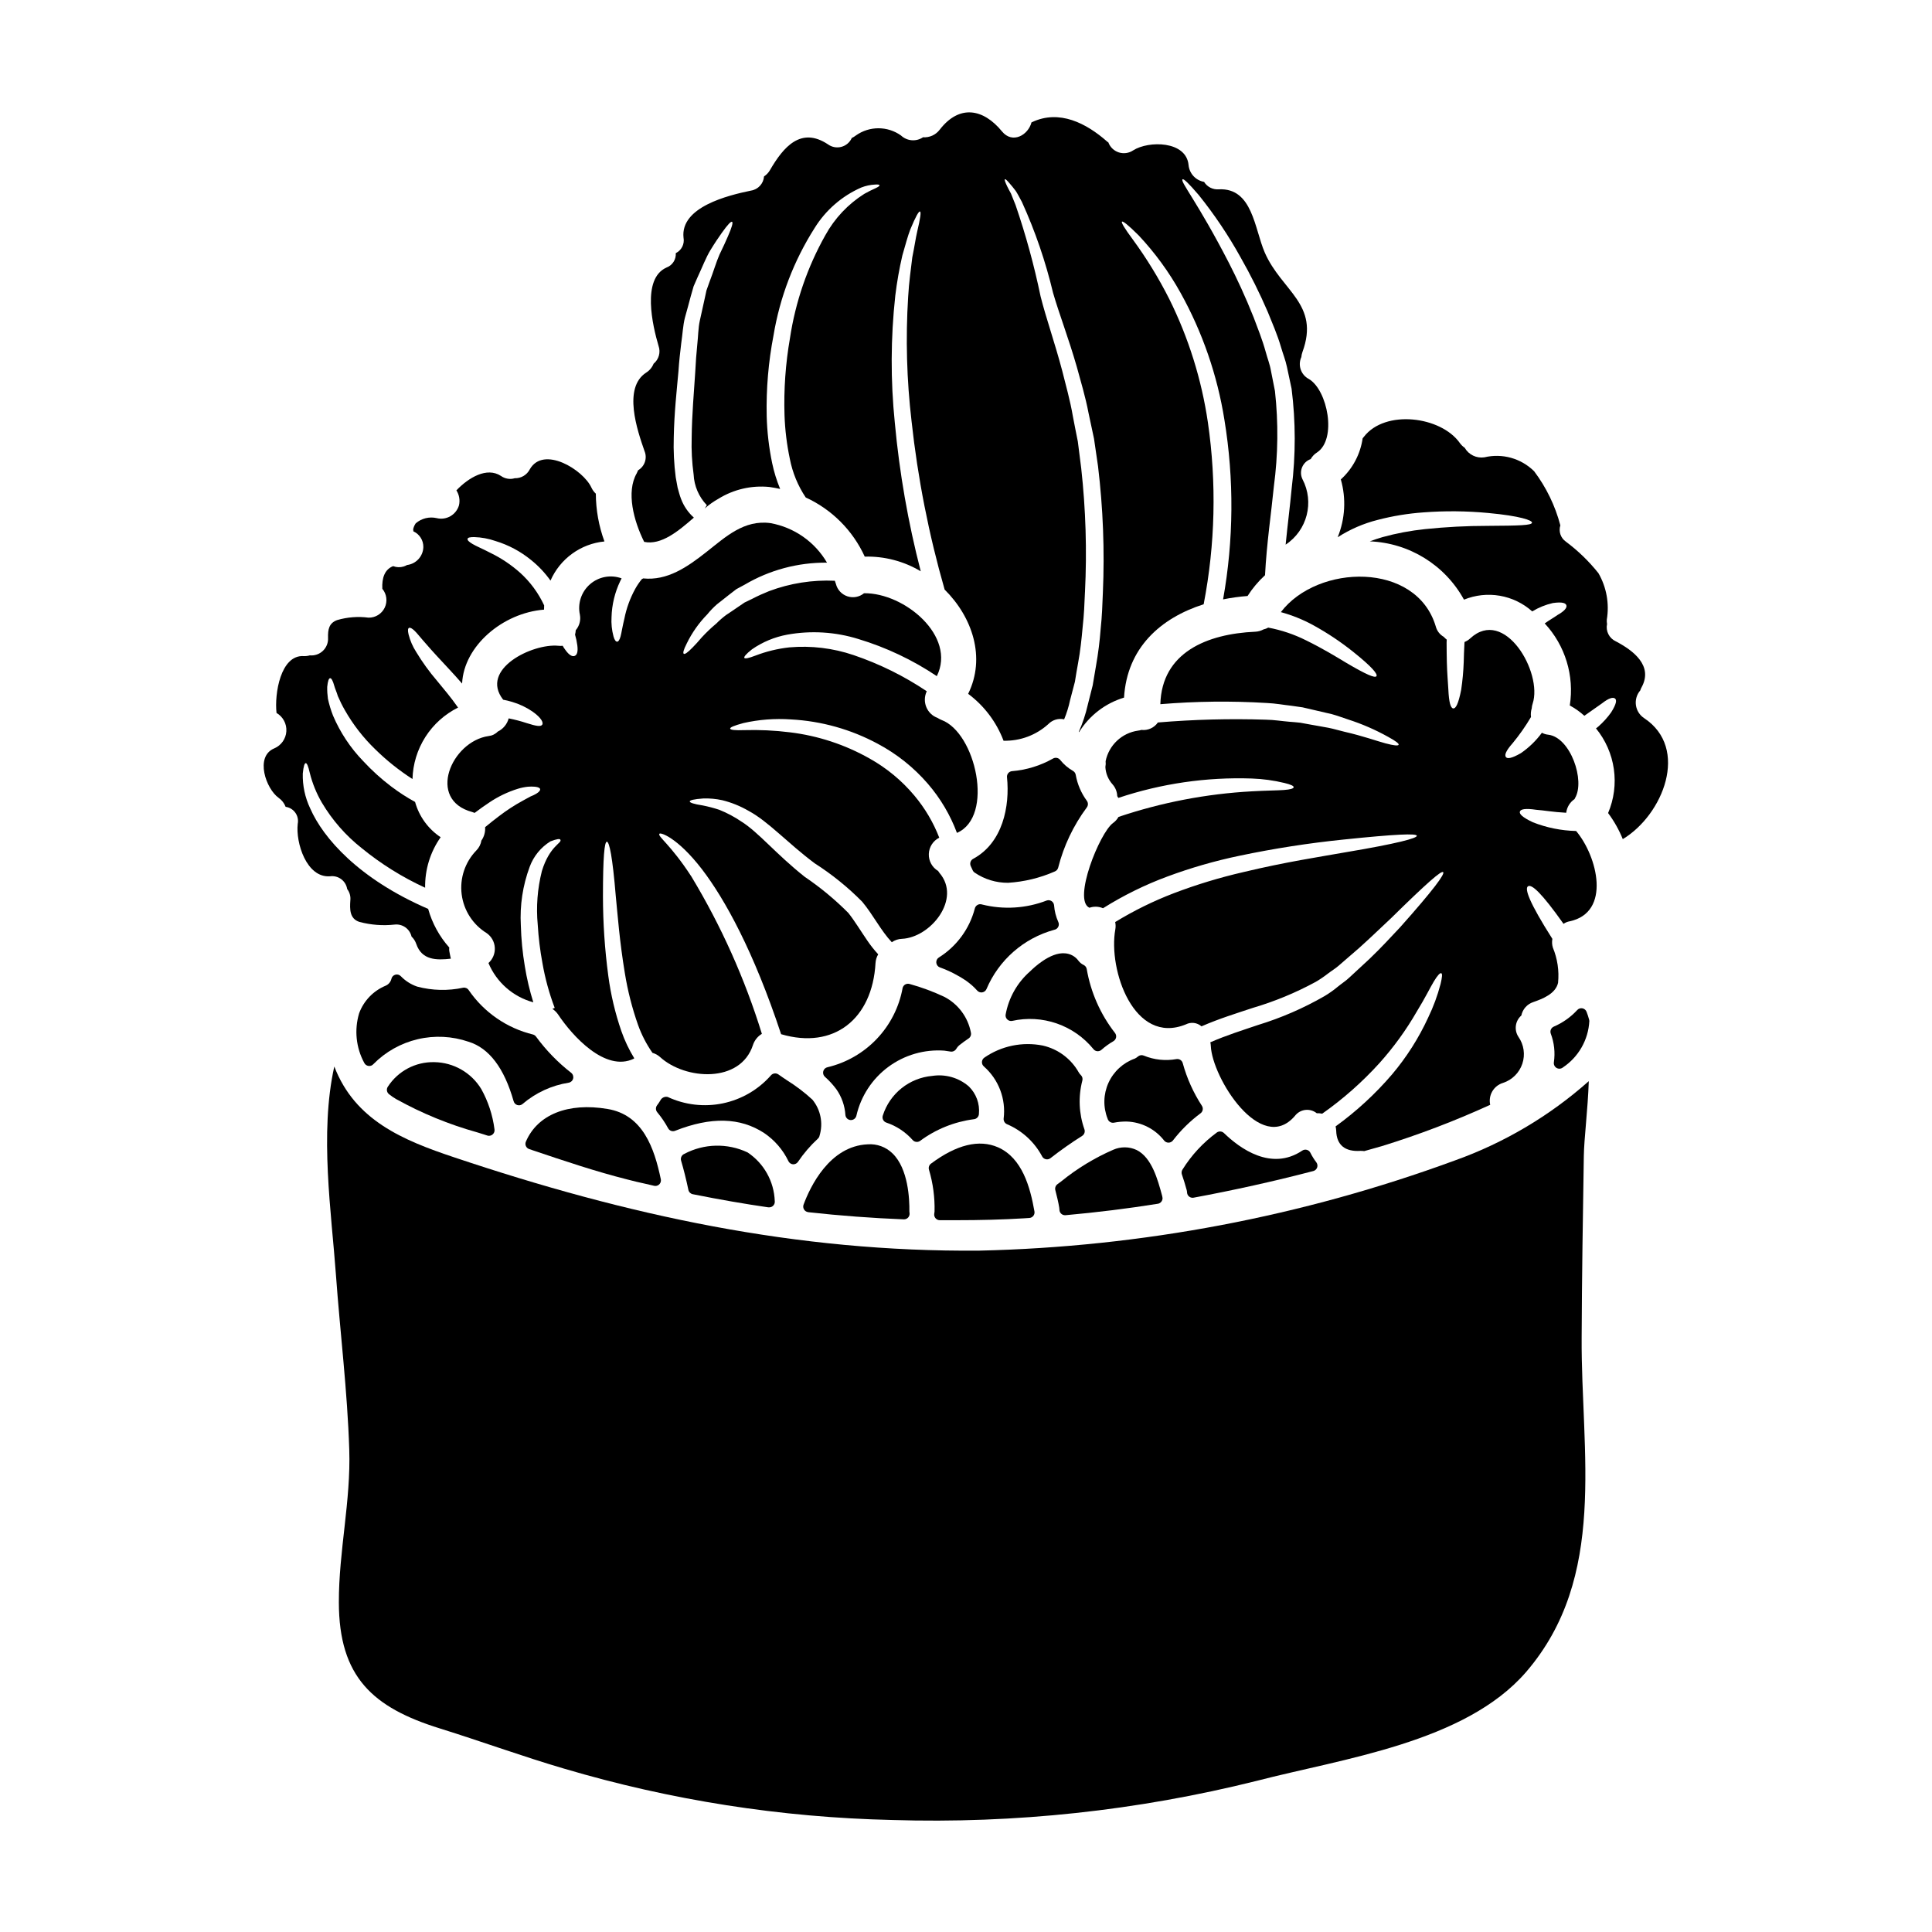 <?xml version="1.0" encoding="UTF-8"?>
<!-- Uploaded to: ICON Repo, www.svgrepo.com, Generator: ICON Repo Mixer Tools -->
<svg fill="#000000" width="800px" height="800px" version="1.1" viewBox="144 144 512 512" xmlns="http://www.w3.org/2000/svg">
 <g>
  <path d="m342.11 449.4c-5.34-2.516-11.551-2.371-16.762 0.395-0.699 0.289-1.066 1.062-0.852 1.785 0.684 2.316 1.32 4.856 1.934 7.754 0.125 0.578 0.578 1.027 1.156 1.145 7.223 1.441 13.777 2.578 20.055 3.484v-0.004c0.07 0.008 0.141 0.008 0.211 0 0.426 0.004 0.832-0.184 1.113-0.504 0.281-0.324 0.41-0.75 0.352-1.176-0.191-5.203-2.875-9.996-7.207-12.879z"/>
  <path d="m358.17 465.24c8.516 0.945 17.047 1.574 25.352 1.902h0.059c0.43-0.004 0.84-0.191 1.121-0.52 0.277-0.332 0.402-0.766 0.336-1.191-0.027-0.121-0.039-0.246-0.043-0.367 0.051-3.289-0.289-11.348-4.469-15.398-1.746-1.715-4.144-2.59-6.586-2.406-10.152 0.445-15.27 11.336-16.992 15.996-0.152 0.426-0.102 0.895 0.137 1.281 0.234 0.383 0.637 0.637 1.086 0.688z"/>
  <path d="m383.9 404.89c-0.352 0.203-0.605 0.543-0.699 0.941-0.914 5.055-3.285 9.734-6.82 13.461-3.535 3.731-8.082 6.348-13.078 7.535-0.543 0.109-0.977 0.516-1.125 1.051-0.148 0.531 0.016 1.102 0.422 1.477 1.129 0.996 2.148 2.102 3.043 3.309 1.41 2.008 2.238 4.367 2.398 6.816 0.059 0.727 0.645 1.301 1.371 1.348h0.102c0.688-0.004 1.285-0.48 1.438-1.156 1.184-5.18 4.184-9.766 8.453-12.93 4.273-3.16 9.531-4.691 14.832-4.312 0.551 0.062 1.105 0.152 1.66 0.246l0.004 0.004c0.609 0.09 1.211-0.199 1.523-0.73 0.195-0.34 0.445-0.645 0.738-0.902 0.836-0.676 1.664-1.262 2.531-1.852v0.004c0.512-0.348 0.75-0.977 0.602-1.574-0.773-4.059-3.363-7.539-7.027-9.449-2.965-1.395-6.039-2.535-9.195-3.406-0.391-0.121-0.812-0.078-1.172 0.121z"/>
  <path d="m400 403.89c1.094 0.758 2.094 1.641 2.981 2.633 0.281 0.309 0.68 0.484 1.098 0.484 0.078 0 0.16-0.004 0.238-0.02 0.492-0.082 0.91-0.406 1.109-0.867 3.262-7.711 9.883-13.504 17.961-15.711 0.449-0.078 0.84-0.363 1.051-0.77s0.219-0.891 0.023-1.305c-0.629-1.398-1.008-2.894-1.121-4.426-0.043-0.441-0.277-0.844-0.645-1.094-0.371-0.25-0.84-0.32-1.266-0.184-5.484 2.125-11.492 2.496-17.195 1.066-0.395-0.133-0.824-0.09-1.18 0.117-0.359 0.203-0.617 0.543-0.715 0.941-1.402 5.387-4.812 10.035-9.527 12.988-0.477 0.297-0.738 0.84-0.684 1.395 0.055 0.559 0.418 1.035 0.941 1.234 2.449 0.875 4.777 2.059 6.93 3.516z"/>
  <path d="m313.1 268.63c-0.098 0.254-0.227 0.512-0.355 0.789-2.859 4.949-0.789 12.66 1.969 18.184 4.527 0.93 9.023-2.824 13.168-6.426h0.004c-1.523-1.359-2.691-3.066-3.406-4.977-0.395-0.996-0.613-1.992-0.902-2.961-0.16-0.961-0.355-1.895-0.516-2.824h0.004c-0.449-3.481-0.621-6.992-0.512-10.504 0.125-6.555 0.789-12.398 1.25-17.57 0.16-2.539 0.449-5.012 0.738-7.422 0.355-2.363 0.449-4.656 0.961-6.691 0.582-2.059 1.094-3.984 1.574-5.781 0.254-0.871 0.512-1.734 0.738-2.57l0.992-2.277c1.352-2.894 2.312-5.434 3.473-7.324 1.156-1.895 2.18-3.406 2.984-4.531 1.609-2.281 2.477-3.148 2.754-2.957 0.281 0.191-0.031 1.383-1.129 3.887-0.543 1.254-1.25 2.828-2.211 4.789-0.871 1.969-1.574 4.465-2.668 7.289-0.254 0.707-0.543 1.48-0.789 2.215-0.188 0.789-0.355 1.637-0.543 2.508-0.395 1.699-0.789 3.543-1.219 5.512-0.434 1.969-0.418 4.109-0.676 6.387-0.223 2.219-0.418 4.66-0.543 7.356-0.324 5.238-0.871 10.984-0.934 17.281v0.004c-0.102 3.25 0.074 6.508 0.516 9.73 0.145 3.047 1.387 5.934 3.5 8.129l-0.547 0.867c1.113-0.98 2.332-1.844 3.629-2.57 4.039-2.5 8.793-3.598 13.523-3.117 0.934 0.129 1.898 0.324 2.824 0.516-0.918-2.211-1.625-4.5-2.117-6.84-0.855-4.113-1.344-8.297-1.449-12.5-0.152-7.152 0.449-14.301 1.805-21.328 1.676-10.105 5.367-19.77 10.859-28.418 2.941-4.773 7.266-8.539 12.398-10.793 1.168-0.461 2.406-0.727 3.664-0.785 0.789-0.066 1.152 0.031 1.18 0.191s-0.293 0.418-0.969 0.734v0.004c-1.051 0.461-2.078 0.977-3.082 1.543-4.309 2.719-7.856 6.488-10.312 10.953-4.758 8.453-7.934 17.707-9.379 27.305-1.172 6.731-1.656 13.566-1.441 20.395 0.133 3.891 0.605 7.762 1.41 11.566 0.707 3.66 2.141 7.141 4.211 10.234 6.926 3.176 12.48 8.742 15.641 15.676 5.215-0.137 10.363 1.211 14.84 3.887-3.348-12.914-5.644-26.074-6.871-39.359-1.145-11.203-1.102-22.496 0.125-33.691 0.434-3.574 1.055-7.121 1.867-10.629 0.836-2.891 1.445-5.203 2.121-6.938 1.441-3.469 2.242-4.848 2.566-4.723 0.324 0.125 0.098 1.73-0.738 5.266-0.418 1.766-0.734 4.082-1.316 6.906-0.324 2.922-0.867 6.328-1.094 10.469-0.684 10.973-0.379 21.98 0.902 32.895 1.641 15.105 4.574 30.047 8.77 44.652 7.387 7.324 10.953 18.055 6.231 27.625 4.246 3.164 7.504 7.477 9.379 12.43 4.398 0.113 8.668-1.48 11.914-4.453 1.082-1.086 2.644-1.547 4.144-1.219 0.684-1.641 1.211-3.34 1.574-5.078 0.449-1.637 0.867-3.273 1.281-4.879 0.254-1.672 0.547-3.309 0.836-4.918 0.609-3.242 0.934-6.461 1.219-9.605 0.359-3.148 0.484-6.231 0.609-9.254l0.004 0.004c0.543-10.941 0.207-21.906-0.996-32.797-0.289-2.441-0.609-4.785-0.898-7.086-0.449-2.312-0.91-4.488-1.305-6.641-0.734-4.328-1.895-8.32-2.824-12.078-1.992-7.551-4.273-13.906-5.75-19.785v-0.004c-1.699-8.184-3.906-16.25-6.617-24.156-0.484-1.156-0.871-2.215-1.219-3.051-0.453-0.789-0.789-1.48-1.059-2.023-0.516-1.094-0.707-1.672-0.547-1.766 0.16-0.094 0.547 0.254 1.352 1.219 0.418 0.449 0.902 1.09 1.508 1.863 0.516 0.789 1.031 1.797 1.672 2.988h-0.004c3.508 7.719 6.258 15.762 8.223 24.008 1.605 5.559 4.113 12.012 6.297 19.625 1.031 3.82 2.281 7.871 3.117 12.27 0.48 2.184 0.965 4.469 1.445 6.781 0.355 2.363 0.707 4.816 1.062 7.289 1.34 11.125 1.77 22.34 1.285 33.535-0.125 3.086-0.223 6.266-0.578 9.477-0.25 3.34-0.668 6.664-1.254 9.961-0.289 1.668-0.578 3.406-0.867 5.117-0.422 1.734-0.871 3.473-1.32 5.203h0.004c-0.555 2.434-1.344 4.805-2.359 7.082 0 0.031 0.031 0.062 0.066 0.098v0.004c2.719-4.406 6.961-7.664 11.918-9.156 0.789-13.168 9.637-21.074 21.102-24.738 3.07-15.887 3.449-32.176 1.121-48.188-1.668-11.371-5.121-22.41-10.234-32.703-2.769-5.488-5.988-10.746-9.617-15.711-2.285-3.082-3.148-4.562-2.926-4.785 0.223-0.223 1.574 0.789 4.363 3.566h0.004c4.352 4.621 8.109 9.77 11.184 15.32 5.797 10.441 9.723 21.812 11.602 33.605 2.586 15.773 2.465 31.871-0.348 47.605 2.141-0.434 4.305-0.734 6.484-0.898 1.293-2.031 2.852-3.887 4.629-5.512 0.449-8.547 1.637-16.352 2.344-23.547v0.004c1.117-8.375 1.215-16.855 0.289-25.25-0.355-1.863-0.707-3.629-1.059-5.363-0.293-1.766-0.969-3.406-1.387-5.012-0.898-3.273-2.117-6.262-3.176-9.09-2.215-5.594-4.469-10.375-6.555-14.457-8.383-16.285-13.043-21.648-12.305-22.195 0.262-0.223 1.574 0.996 4.238 4.109h0.004c4.156 5.168 7.863 10.68 11.082 16.48 2.691 4.715 5.113 9.578 7.258 14.562 1.156 2.894 2.508 5.902 3.504 9.316 0.48 1.699 1.18 3.375 1.574 5.266 0.395 1.832 0.789 3.758 1.219 5.719h0.004c1.105 8.766 1.113 17.637 0.031 26.406-0.449 4.785-1.09 9.766-1.605 14.957v-0.004c5.723-3.773 7.652-11.273 4.461-17.344-0.48-0.988-0.516-2.137-0.098-3.152 0.418-1.02 1.246-1.809 2.281-2.176 0.395-0.707 0.961-1.305 1.645-1.738 5.394-3.504 2.824-16.605-2.152-19.5h-0.004c-2.086-1.105-2.953-3.648-1.969-5.801 0.039-0.449 0.133-0.891 0.285-1.312 4.691-12.758-5.512-16.137-9.988-26.406-2.727-6.297-3.211-17.152-12.137-16.734l-0.004-0.004c-1.578 0.145-3.102-0.617-3.934-1.969-2.219-0.391-3.902-2.219-4.109-4.461-0.609-6.453-10.602-6.492-14.676-3.891h-0.004c-1.117 0.754-2.519 0.953-3.805 0.543-1.285-0.414-2.309-1.395-2.777-2.66-0.121-0.055-0.23-0.133-0.324-0.223-5.512-4.852-12.652-8.547-19.883-5.141-0.031 0.031-0.094 0.031-0.156 0.062-0.871 3.375-5.047 5.781-7.809 2.41-5.012-6.133-11.371-7.164-16.531-0.449h-0.004c-1.035 1.363-2.691 2.109-4.398 1.988-1.824 1.227-4.25 1.027-5.848-0.477-3.578-2.543-8.371-2.543-11.949 0-0.336 0.262-0.703 0.488-1.09 0.672-0.52 1.16-1.535 2.023-2.766 2.348s-2.539 0.074-3.562-0.68c-7.133-4.723-11.758 0.645-15.352 6.844-0.387 0.672-0.926 1.246-1.574 1.672-0.137 1.91-1.578 3.473-3.473 3.758-6.039 1.25-18.758 4.328-17.859 12.492h0.004c0.305 1.668-0.535 3.336-2.059 4.082 0.121 1.684-0.891 3.242-2.473 3.82-6.617 2.957-3.66 15.453-2.086 20.781v0.004c0.594 1.684 0.066 3.559-1.316 4.691-0.387 0.973-1.078 1.801-1.965 2.359-6.231 4.016-2.363 15.293-0.449 20.781 0.797 1.891 0.066 4.074-1.703 5.106z"/>
  <path d="m386.98 446.62c0.297 0 0.586-0.09 0.832-0.258 4.188-3.106 9.098-5.086 14.27-5.758 0.723-0.062 1.293-0.645 1.34-1.371 0.27-2.723-0.719-5.414-2.676-7.324-2.664-2.305-6.203-3.32-9.684-2.785-2.977 0.262-5.809 1.398-8.141 3.266-2.332 1.867-4.059 4.383-4.965 7.227-0.129 0.371-0.102 0.777 0.07 1.129 0.172 0.355 0.477 0.625 0.852 0.75 2.691 0.902 5.102 2.496 6.984 4.625 0.281 0.32 0.691 0.504 1.117 0.5z"/>
  <path d="m457.44 425.75c-0.195-0.738-0.922-1.207-1.672-1.082-2.918 0.527-5.922 0.203-8.66-0.926-0.527-0.223-1.129-0.121-1.555 0.258-0.242 0.207-0.504 0.387-0.789 0.527-3.113 1.102-5.641 3.422-7.008 6.43-1.363 3.008-1.449 6.438-0.23 9.508 0.203 0.742 0.941 1.199 1.695 1.055 1.113-0.219 2.25-0.316 3.387-0.301 3.894 0.129 7.527 1.984 9.918 5.059 0.281 0.34 0.699 0.535 1.141 0.535h0.02c0.445-0.008 0.863-0.215 1.141-0.566 2.098-2.727 4.562-5.152 7.324-7.207 0.629-0.461 0.789-1.332 0.367-1.988-2.266-3.481-3.981-7.293-5.078-11.301z"/>
  <path d="m457.22 455.26c0.469 1.352 0.883 2.731 1.254 4.086l0.004-0.004c0.059 0.234 0.094 0.473 0.109 0.711v0.051c0.082 0.75 0.715 1.32 1.469 1.32 0.09 0 0.18-0.012 0.266-0.027 10.602-1.969 21.254-4.328 31.711-7.059l0.004 0.004c0.473-0.125 0.852-0.477 1.02-0.938 0.164-0.461 0.082-0.977-0.211-1.371-0.602-0.789-1.129-1.637-1.574-2.527-0.18-0.387-0.523-0.676-0.941-0.785-0.41-0.113-0.855-0.043-1.211 0.195-8.207 5.512-16.531-0.543-20.762-4.648-0.5-0.48-1.27-0.551-1.852-0.168-3.644 2.668-6.742 6.008-9.129 9.84-0.258 0.391-0.312 0.879-0.156 1.32z"/>
  <path d="m424.76 464.57c0 0.812 0.66 1.473 1.473 1.473h0.137c8.34-0.75 16.578-1.77 24.477-3.035v0.004c0.723-0.129 1.246-0.758 1.242-1.488-0.027-0.254-0.078-0.5-0.145-0.746-1.145-4.211-2.707-9.98-6.691-12-1.973-0.938-4.258-0.961-6.254-0.07-4.953 2.156-9.586 4.977-13.777 8.387l-0.996 0.734 0.004 0.004c-0.492 0.359-0.711 0.984-0.555 1.574 0.395 1.551 0.789 3.102 1.027 4.594 0.031 0.188 0.051 0.379 0.059 0.57z"/>
  <path d="m421.18 451.21c0.098 0.02 0.195 0.031 0.297 0.031 0.32 0 0.633-0.105 0.891-0.301 2.695-2.109 5.492-4.078 8.387-5.902 0.59-0.359 0.852-1.074 0.637-1.73-1.477-4.16-1.672-8.672-0.559-12.945 0.145-0.52-0.004-1.074-0.391-1.449-0.227-0.211-0.414-0.453-0.566-0.723-2.035-3.613-5.504-6.199-9.551-7.113-5.367-1.062-10.938 0.086-15.445 3.191-0.387 0.258-0.629 0.68-0.656 1.145-0.027 0.465 0.168 0.914 0.523 1.215 3.922 3.457 5.879 8.633 5.227 13.82-0.051 0.641 0.32 1.242 0.918 1.488 3.984 1.699 7.266 4.719 9.297 8.547 0.207 0.375 0.57 0.641 0.992 0.727z"/>
  <path d="m391.94 466.86c0.277 0.32 0.676 0.504 1.098 0.508h4.019c6.836 0 12.727-0.16 18.281-0.5l1.445-0.094c0.418-0.027 0.809-0.23 1.066-0.559 0.258-0.332 0.367-0.758 0.293-1.168-1.125-6.422-3.242-14.168-9.664-17-4.992-2.176-10.969-0.727-17.754 4.328-0.508 0.375-0.719 1.027-0.531 1.625 1.066 3.586 1.566 7.32 1.473 11.062-0.016 0.215-0.043 0.43-0.086 0.645-0.051 0.418 0.082 0.836 0.359 1.152z"/>
  <path d="m354.15 452.55h0.098c0.488 0 0.945-0.242 1.219-0.645 1.512-2.242 3.277-4.297 5.266-6.133 0.242-0.215 0.406-0.508 0.465-0.828 0.992-3.293 0.281-6.867-1.902-9.527-2.074-1.91-4.324-3.621-6.715-5.117-0.789-0.52-1.547-1.031-2.305-1.574h-0.004c-0.645-0.445-1.527-0.312-2.016 0.309-3.332 3.762-7.793 6.344-12.715 7.367-4.922 1.02-10.043 0.422-14.598-1.699-0.805-0.18-1.621 0.223-1.969 0.969-0.254 0.426-0.531 0.84-0.836 1.234-0.422 0.551-0.406 1.32 0.039 1.852 1.102 1.32 2.07 2.746 2.891 4.258 0.355 0.652 1.145 0.938 1.836 0.66 9.527-3.762 17.25-3.566 23.617 0.598 2.773 1.879 4.992 4.457 6.438 7.481 0.23 0.453 0.684 0.754 1.191 0.797z"/>
  <path d="m565.04 430.52c-10.387 9.227-22.457 16.367-35.543 21.035-40.383 14.832-82.941 22.898-125.95 23.875-48.504 0.418-93.348-9.348-139.12-24.703-13.68-4.562-26.371-9.84-31.832-24.094-3.957 17.668-0.738 38.965 0.418 55.027 1.121 15.484 3.051 30.934 3.543 46.445 0.453 13.684-2.789 26.949-2.754 40.539 0.031 19.789 8.992 27.883 26.766 33.41 11.02 3.438 21.902 7.418 32.957 10.664l-0.004-0.004c28.242 8.367 57.473 12.938 86.918 13.602 32.531 1.008 65.047-2.484 96.625-10.375 22.738-5.902 55.156-10.121 71.344-28.816 21.715-25.191 14.562-58.176 14.746-88.629 0.062-16.027 0.32-32.055 0.574-48.086 0.066-4.695 1.062-12.277 1.316-19.891z"/>
  <path d="m564.45 412.12c-0.188-0.477-0.609-0.82-1.117-0.91-0.504-0.09-1.02 0.09-1.359 0.473-1.742 1.887-3.859 3.379-6.219 4.391-0.703 0.312-1.047 1.117-0.785 1.844 0.914 2.418 1.199 5.031 0.824 7.59-0.098 0.609 0.199 1.219 0.738 1.52 0.539 0.301 1.211 0.234 1.68-0.164 4.137-2.769 6.723-7.328 6.981-12.301-0.008-0.102-0.023-0.203-0.047-0.301-0.191-0.727-0.422-1.441-0.695-2.141z"/>
  <path d="m579.72 334.32c-1.191-0.781-1.984-2.035-2.184-3.441-0.195-1.41 0.223-2.836 1.152-3.914 0.082-0.289 0.203-0.57 0.355-0.832 3.113-5.719-2.188-9.734-6.844-12.176-1.75-0.801-2.711-2.711-2.316-4.594-0.07-0.379-0.09-0.77-0.062-1.156 0.707-4.234-0.074-8.582-2.215-12.305-2.512-3.156-5.422-5.973-8.66-8.383-1.367-0.965-1.949-2.707-1.438-4.301-1.363-5.184-3.723-10.047-6.941-14.328-3.465-3.434-8.457-4.832-13.199-3.695-2.094 0.309-4.16-0.695-5.207-2.535-0.512-0.344-0.957-0.781-1.312-1.289-5.016-7.066-19.785-8.93-25.41-1.605-0.098 0.141-0.207 0.27-0.324 0.395-0.602 4.191-2.644 8.043-5.781 10.891 1.445 5.059 1.148 10.453-0.836 15.324 3.262-2.098 6.84-3.652 10.602-4.598 3.977-1.039 8.043-1.703 12.145-1.992 5.711-0.434 11.449-0.379 17.152 0.16 8.547 0.789 11.695 1.969 11.598 2.57-0.066 0.707-3.309 0.789-11.727 0.84-5.547 0-11.09 0.289-16.605 0.863-3.809 0.398-7.582 1.105-11.277 2.121-1.125 0.324-2.246 0.707-3.375 1.125h0.004c10.453 0.41 19.926 6.273 24.957 15.449 3.004-1.227 6.293-1.586 9.488-1.035 3.199 0.551 6.18 1.988 8.598 4.152 1.688-1.031 3.531-1.781 5.461-2.219 2.508-0.355 3.441 0 3.602 0.641 0.16 0.641-0.547 1.512-2.383 2.539-0.836 0.609-1.992 1.25-3.371 2.215v0.004c5.434 5.844 7.883 13.863 6.644 21.746 1.391 0.754 2.688 1.672 3.859 2.731 1.992-1.383 3.543-2.508 4.66-3.277 1.797-1.414 2.891-1.699 3.438-1.316 0.547 0.387 0.418 1.445-0.996 3.691v0.004c-0.988 1.379-2.133 2.641-3.406 3.758-0.16 0.16-0.418 0.324-0.613 0.484 2.531 3.09 4.168 6.812 4.734 10.77 0.566 3.953 0.039 7.988-1.523 11.664 1.586 2.129 2.891 4.449 3.891 6.91 10.676-6.422 17.742-24.055 5.668-32.055z"/>
  <path d="m236.01 379.61c0.652 0.852 0.949 1.922 0.836 2.988-0.16 2.312-0.223 4.883 2.41 5.719h-0.004c3.047 0.812 6.219 1.051 9.352 0.703 2.078-0.223 3.996 1.145 4.461 3.184 0.574 0.539 1.004 1.219 1.254 1.965 1.48 4.305 5.332 4.328 9.16 3.891-0.129-0.707-0.324-1.352-0.418-2.059-0.039-0.297-0.039-0.602 0-0.898-2.621-2.941-4.531-6.441-5.594-10.234-18.438-7.965-27.848-18.82-31.258-26.629v0.004c-1.375-2.887-2.051-6.059-1.969-9.254 0.191-1.969 0.48-2.754 0.789-2.754s0.672 0.836 1.059 2.566c0.688 2.773 1.766 5.434 3.207 7.902 2.746 4.629 6.316 8.711 10.539 12.047 5.141 4.203 10.797 7.731 16.828 10.5-0.078-4.781 1.359-9.469 4.113-13.379-3.309-2.203-5.715-5.519-6.777-9.352-2.195-1.199-4.301-2.562-6.297-4.074-2.691-2.035-5.191-4.305-7.481-6.781-3.367-3.484-6.066-7.555-7.965-12.016-0.57-1.449-1.02-2.941-1.352-4.461-0.145-1.043-0.211-2.098-0.191-3.152 0.16-1.641 0.449-2.312 0.789-2.312s0.707 0.672 1.094 2.055c0.188 0.707 0.605 1.574 0.93 2.668h-0.004c0.551 1.285 1.172 2.539 1.867 3.754 2.176 3.828 4.891 7.32 8.062 10.375 3.008 2.957 6.312 5.594 9.863 7.875 0.105-3.957 1.285-7.809 3.41-11.145 2.129-3.336 5.121-6.027 8.664-7.793-1.895-2.731-3.887-5.043-5.559-7.086-2.043-2.379-3.887-4.926-5.508-7.609-0.941-1.453-1.637-3.047-2.055-4.727-0.254-1.059-0.156-1.574 0.129-1.699 0.289-0.125 0.789 0.094 1.539 0.836 0.75 0.738 1.641 1.93 3.148 3.598 1.449 1.703 3.473 3.852 6.106 6.691 0.996 1.094 2.117 2.281 3.273 3.633 0.449-9.957 10.762-18.727 21.715-19.594 0.031-0.355 0-0.738 0.031-1.125-1.516-3.262-3.664-6.188-6.324-8.609-2.375-2.125-5.035-3.91-7.902-5.301-2.152-1.125-3.758-1.766-4.75-2.363-0.992-0.594-1.387-0.996-1.32-1.348 0.066-0.352 0.605-0.484 1.793-0.484v0.004c1.895 0.059 3.769 0.406 5.562 1.027 3.473 1.047 6.703 2.773 9.508 5.074 1.949 1.566 3.668 3.391 5.113 5.43 1.246-2.844 3.227-5.305 5.742-7.129 2.512-1.824 5.465-2.945 8.555-3.246-1.488-4.055-2.262-8.34-2.281-12.66-0.5-0.461-0.902-1.016-1.184-1.637-2.184-4.723-12.691-11.18-16.32-4.816h0.004c-0.762 1.488-2.312 2.41-3.984 2.359-1.25 0.375-2.602 0.148-3.66-0.609-3.727-2.441-8.547 0.418-11.809 3.82v0.004c0.758 1.18 1 2.617 0.68 3.981-0.754 2.523-3.352 4.008-5.906 3.375-1.965-0.449-4.027 0.062-5.555 1.383-0.324 0.473-0.555 1.008-0.676 1.574 0 0.188 0.062 0.352 0.062 0.547 1.629 0.742 2.664 2.379 2.637 4.172-0.066 2.43-1.902 4.449-4.316 4.75-0.289 0.16-0.59 0.293-0.902 0.395-0.914 0.277-1.895 0.246-2.789-0.098-2.184 0.836-3.019 3.051-2.863 6.008 1.172 1.398 1.418 3.356 0.629 5-0.789 1.645-2.465 2.68-4.289 2.644-2.785-0.367-5.617-0.145-8.316 0.645-2.152 0.789-2.477 2.473-2.41 4.723 0.07 1.281-0.426 2.531-1.352 3.418-0.926 0.887-2.191 1.328-3.469 1.207-0.52 0.152-1.062 0.219-1.605 0.195-6.168-0.395-7.805 10.023-7.227 15.066 1.719 1 2.727 2.883 2.602 4.867-0.121 1.984-1.352 3.731-3.18 4.512-5.238 2.152-2.215 10.762 1.156 13.137 0.836 0.586 1.473 1.41 1.832 2.363 1.035 0.145 1.965 0.707 2.57 1.555 0.609 0.852 0.84 1.914 0.641 2.941-0.578 4.981 2.312 14.391 8.578 13.91h-0.004c2.184-0.289 4.195 1.219 4.531 3.394z"/>
  <path d="m550.23 361.91c-2.797-1.316-3.664-2.215-3.438-2.859 0.227-0.641 1.508-0.867 4.328-0.449 1.867 0.125 4.465 0.609 7.934 0.789h0.008c0.176-1.473 0.984-2.797 2.215-3.629 0.031-0.066 0.062-0.129 0.098-0.223 2.789-4.598-1.18-16.16-7.086-16.836-0.586-0.059-1.152-0.234-1.668-0.516-1.539 2.098-3.418 3.922-5.559 5.398-2.508 1.445-3.664 1.574-4.016 0.996-0.352-0.578 0.094-1.672 1.766-3.566h0.004c1.82-2.199 3.465-4.539 4.914-7-0.102-0.766-0.035-1.543 0.191-2.285 0.027-0.434 0.113-0.867 0.254-1.281 2.699-8.195-7.449-25.734-16.574-17.25-0.43 0.398-0.93 0.715-1.477 0.93-0.023 0.105-0.035 0.215-0.031 0.324-0.098 1.832-0.16 3.543-0.191 5.043-0.09 2.453-0.316 4.898-0.676 7.324-0.734 3.723-1.441 5.008-2.117 4.914s-1.125-1.543-1.285-5.074c-0.094-1.797-0.32-4.144-0.395-7.195-0.031-1.543-0.062-3.277-0.062-5.176 0-0.25 0.031-0.543 0.031-0.789h-0.004c-0.285-0.219-0.547-0.465-0.785-0.734-1.051-0.594-1.816-1.59-2.117-2.758-5.141-17.25-31.32-16.574-41.051-3.789h-0.004c3.016 0.824 5.922 2 8.66 3.504 3.731 2.051 7.277 4.422 10.598 7.086 4.918 3.938 6.461 5.844 6.074 6.391s-2.664-0.395-8.031-3.566c-2.668-1.605-6.106-3.723-10.629-5.945l0.004 0.004c-3.168-1.586-6.539-2.723-10.02-3.371-0.391 0.223-0.812 0.383-1.254 0.48-0.672 0.367-1.418 0.578-2.184 0.609-12.848 0.578-24.766 5.512-25.152 19.207 9.391-0.781 18.828-0.891 28.234-0.316 2.281 0.094 4.469 0.512 6.523 0.734 0.996 0.16 1.992 0.293 2.957 0.422 0.965 0.223 1.863 0.418 2.754 0.641 1.762 0.418 3.438 0.789 4.977 1.156 1.543 0.418 2.926 0.965 4.242 1.383h-0.004c3.703 1.184 7.273 2.734 10.668 4.625 2.117 1.156 2.953 1.832 2.793 2.117-0.156 0.289-1.18 0.223-3.508-0.395s-5.746-1.895-10.918-3.082c-1.285-0.289-2.664-0.738-4.144-1.027s-3.148-0.547-4.848-0.867c-0.871-0.16-1.73-0.324-2.664-0.484-0.934-0.094-1.898-0.191-2.863-0.254-1.992-0.16-4.047-0.516-6.262-0.547-9.535-0.305-19.082-0.059-28.59 0.742-0.977 1.414-2.66 2.172-4.367 1.969-0.293 0.094-0.594 0.16-0.898 0.191-4.285 0.609-7.723 3.852-8.586 8.098 0.059 0.512 0.039 1.031-0.062 1.543 0.09 1.715 0.77 3.348 1.926 4.621 0.75 0.859 1.18 1.949 1.219 3.086 0.098 0.156 0.191 0.32 0.289 0.48 11.387-3.809 23.367-5.551 35.367-5.141 2.918 0.102 5.82 0.496 8.66 1.184 1.73 0.418 2.473 0.789 2.441 1.125-0.031 0.34-0.836 0.609-2.633 0.738s-4.531 0.125-8.48 0.352h-0.004c-12.02 0.656-23.895 2.938-35.301 6.777-0.367 0.648-0.871 1.207-1.477 1.637-3.504 2.539-10.73 20.434-6.234 22.434v0.004c1.172-0.41 2.457-0.363 3.598 0.129 5.391-3.387 11.117-6.211 17.09-8.418 6.211-2.305 12.59-4.141 19.078-5.492 9.148-1.922 18.391-3.359 27.691-4.305 13.91-1.445 19.211-1.637 19.309-0.996s-5.078 2.059-18.824 4.367c-6.84 1.219-15.902 2.57-27.16 5.269-6.258 1.438-12.41 3.305-18.41 5.59-5.406 2.066-10.609 4.625-15.547 7.644 0.145 0.648 0.152 1.316 0.031 1.969-1.926 10.695 4.949 30.773 18.695 25.152 1.359-0.691 3-0.488 4.144 0.516 4.723-2.059 9.348-3.473 13.492-4.852l0.004-0.004c5.828-1.711 11.461-4.035 16.797-6.938 1.117-0.656 2.191-1.383 3.211-2.18 1.027-0.789 2.059-1.387 2.988-2.219 1.867-1.637 3.633-3.148 5.269-4.562 3.273-2.922 6.008-5.621 8.445-7.871 9.477-9.316 13.363-12.723 13.848-12.238s-2.477 4.594-11.414 14.613c-2.309 2.441-4.914 5.332-8.156 8.414-1.641 1.512-3.379 3.117-5.238 4.852-0.898 0.867-2.086 1.637-3.148 2.504-1.098 0.914-2.269 1.742-3.496 2.473-5.566 3.203-11.469 5.769-17.609 7.648-4.078 1.383-8.379 2.727-12.652 4.594 0.078 0.305 0.121 0.617 0.129 0.934 0.352 8.477 13.297 29.066 22.289 18.566 0.664-0.875 1.652-1.445 2.742-1.578 1.09-0.133 2.188 0.18 3.043 0.867 0.484-0.02 0.973 0.023 1.445 0.129 5.519-3.879 10.594-8.363 15.129-13.359 3.777-4.203 7.106-8.789 9.926-13.688 2.25-3.66 3.543-6.359 4.531-7.996 0.988-1.637 1.637-2.312 1.969-2.184 0.332 0.129 0.254 0.996-0.191 2.894l-0.004-0.004c-0.801 3.055-1.898 6.023-3.273 8.863-2.5 5.43-5.719 10.496-9.578 15.062-4.422 5.168-9.445 9.793-14.957 13.777 0.086 0.367 0.141 0.742 0.16 1.121 0.094 3.891 2.414 5.625 6.426 5.363 0.332-0.008 0.664 0.012 0.992 0.066 1.574-0.449 3.117-0.867 4.66-1.316 9.805-3.027 19.402-6.688 28.734-10.953-0.562-2.531 0.922-5.062 3.402-5.812 2.41-0.789 4.309-2.672 5.113-5.074 0.805-2.406 0.422-5.051-1.031-7.129-1.195-1.809-0.867-4.227 0.766-5.652 0.34-1.676 1.555-3.039 3.184-3.566 2.477-0.867 5.902-2.184 6.555-5.117h-0.004c0.316-3.172-0.16-6.371-1.379-9.316-0.23-0.75-0.273-1.543-0.129-2.312-6.168-9.699-7.422-13.332-6.453-13.941 0.969-0.609 3.562 1.703 9.41 9.957 0.488-0.344 1.047-0.574 1.633-0.672 11.051-2.363 7.387-17.184 1.703-23.93l0.004-0.004c-3.926-0.09-7.805-0.871-11.461-2.309z"/>
  <path d="m432.04 356.24c-1.508-2.043-2.519-4.406-2.961-6.902-0.074-0.441-0.344-0.824-0.734-1.043-1.305-0.75-2.457-1.738-3.394-2.918-0.457-0.57-1.258-0.719-1.891-0.355-3.336 1.891-7.043 3.031-10.867 3.344-0.391 0.035-0.754 0.23-1.004 0.535-0.25 0.305-0.367 0.695-0.324 1.09 0.789 7.676-1.121 17.383-8.965 21.609h-0.004c-0.68 0.367-0.961 1.199-0.645 1.906l0.5 1.086c0.113 0.27 0.301 0.496 0.543 0.66 2.609 1.781 5.699 2.723 8.859 2.699 4.262-0.266 8.445-1.277 12.355-2.992 0.453-0.168 0.797-0.547 0.918-1.016 1.457-5.75 4.027-11.16 7.562-15.93 0.406-0.516 0.426-1.234 0.051-1.773z"/>
  <path d="m431.99 400.79c-0.086-0.453-0.375-0.844-0.789-1.051-0.551-0.258-1.031-0.648-1.398-1.133-0.844-1.16-2.16-1.879-3.594-1.969-3.938-0.332-8.324 3.902-9.16 4.723h0.004c-3.453 2.992-5.769 7.082-6.562 11.582-0.051 0.461 0.121 0.918 0.461 1.234 0.336 0.32 0.809 0.461 1.266 0.375 3.934-0.879 8.031-0.641 11.84 0.68 3.805 1.32 7.172 3.672 9.715 6.797 0.25 0.324 0.629 0.523 1.035 0.555h0.121c0.367-0.004 0.723-0.145 0.992-0.391 0.969-0.863 2.023-1.621 3.148-2.266 0.371-0.219 0.629-0.59 0.707-1.012 0.074-0.426-0.039-0.863-0.312-1.195-3.848-4.941-6.414-10.758-7.473-16.93z"/>
  <path d="m297.68 306.92c0.273 1.457-0.129 2.957-1.098 4.078-0.027 0.398-0.09 0.793-0.188 1.184 0.273 0.934 0.477 1.891 0.605 2.856 0.227 1.797-0.125 2.57-0.734 2.793s-1.445-0.191-2.441-1.605c-0.266-0.34-0.504-0.707-0.707-1.09-0.383 0.047-0.77 0.047-1.156 0-6.844-0.672-20.949 6.199-14.617 14.293 0.797 0.148 1.586 0.34 2.363 0.578 1.934 0.566 3.766 1.434 5.426 2.57 2.445 1.734 2.891 2.957 2.57 3.473-0.395 0.578-1.574 0.395-4.113-0.418-1.566-0.516-3.164-0.934-4.785-1.254-0.406 1.531-1.461 2.809-2.891 3.5-0.648 0.672-1.512 1.09-2.441 1.184-9.84 1.414-16.508 16.898-4.301 20.141 0.223 0.062 0.418 0.16 0.609 0.223 1.383-1.027 2.699-1.992 3.938-2.793h-0.004c2.32-1.555 4.852-2.766 7.519-3.598 0.867-0.266 1.762-0.449 2.664-0.547 0.621-0.051 1.242-0.051 1.859 0 0.934 0.098 1.352 0.355 1.387 0.676 0.035 0.324-0.293 0.734-1.031 1.18-0.469 0.281-0.965 0.516-1.477 0.707-0.613 0.293-1.285 0.738-2.121 1.156-2.188 1.195-4.285 2.559-6.266 4.078-1.121 0.836-2.363 1.832-3.691 2.926v-0.004c0.094 1.27-0.258 2.531-0.996 3.566-0.156 1-0.633 1.922-1.352 2.633-2.977 3.082-4.398 7.348-3.863 11.602 0.539 4.25 2.973 8.031 6.621 10.277 1.27 0.883 2.066 2.301 2.16 3.848s-0.527 3.051-1.68 4.082c2.144 5.117 6.531 8.961 11.887 10.41-0.977-3.121-1.727-6.309-2.25-9.539-0.605-3.59-0.961-7.219-1.059-10.859-0.293-5.277 0.504-10.559 2.344-15.512 1.031-2.801 2.969-5.18 5.508-6.746 1.766-0.676 2.508-0.738 2.633-0.418 0.48 0.867-2.859 1.574-4.918 8.32h0.004c-1.168 4.637-1.539 9.438-1.09 14.195 0.203 3.418 0.621 6.82 1.25 10.184 0.703 4.047 1.789 8.012 3.246 11.852l-0.605 0.254-0.004 0.004c0.578 0.387 1.078 0.879 1.477 1.445 3.789 5.715 12.559 15.418 20.109 11.758 0.031-0.031 0.062-0.098 0.094-0.129-1.383-2.262-2.527-4.66-3.402-7.164-1.645-4.762-2.809-9.68-3.469-14.676-0.934-6.977-1.406-14.004-1.414-21.043 0-10.473 0.395-14.422 1.027-14.488 0.672 0 1.512 4.047 2.363 14.328 0.516 5.172 1 11.98 2.41 20.496v-0.004c0.754 4.68 1.93 9.281 3.504 13.75 0.941 2.621 2.227 5.106 3.82 7.387 0.754 0.211 1.449 0.594 2.027 1.125 6.691 6.07 21.293 7.004 24.605-3.215h-0.004c0.414-1.234 1.25-2.281 2.363-2.953-4.508-14.594-10.773-28.582-18.664-41.66-5.574-8.59-9.008-10.645-8.492-11.344 0.129-0.484 4.688 0.836 11.273 9.379 6.07 7.934 13.684 21.68 20.98 43.719 13.938 4.113 24.188-3.984 25.02-18.859 0.051-0.816 0.293-1.609 0.711-2.309-1.043-1.129-1.996-2.332-2.859-3.598-1.867-2.731-3.41-5.301-5.047-7.356v-0.004c-3.547-3.566-7.43-6.781-11.598-9.602-7.676-6.106-12.203-11.758-16.699-14.586-1.848-1.262-3.828-2.32-5.906-3.152-1.441-0.477-2.906-0.859-4.394-1.156-2.363-0.355-3.441-0.738-3.441-1.059 0-0.32 1.062-0.609 3.598-0.789v0.004c1.672-0.059 3.344 0.094 4.981 0.449 2.453 0.602 4.812 1.555 7 2.824 5.234 2.793 10.312 8.512 17.539 13.91 4.562 2.918 8.789 6.332 12.594 10.184 2.894 3.469 4.949 7.68 7.84 10.73l0.004-0.004c0.777-0.555 1.707-0.867 2.664-0.898 7.644-0.352 15.867-10.602 9.957-17.473-0.129-0.16-0.223-0.355-0.355-0.516-1.582-0.938-2.527-2.66-2.465-4.496 0.062-1.84 1.125-3.496 2.766-4.32-1.566-4.055-3.793-7.82-6.586-11.148-3.328-3.977-7.359-7.312-11.887-9.84-6.508-3.68-13.68-6.039-21.105-6.938-4.016-0.5-8.062-0.695-12.105-0.578-2.508 0.094-3.664-0.062-3.727-0.395s0.965-0.789 3.5-1.477h-0.004c4.141-0.938 8.391-1.262 12.625-0.965 8.051 0.43 15.906 2.633 23 6.457 5.055 2.688 9.562 6.289 13.297 10.625 3.309 3.84 5.91 8.238 7.68 12.988 9.988-4.305 4.981-26.598-4.113-29.938-0.344-0.145-0.676-0.316-0.992-0.516-1.371-0.496-2.469-1.551-3.019-2.898-0.551-1.352-0.504-2.871 0.125-4.184-6.004-4.031-12.52-7.25-19.367-9.574-5.481-1.863-11.293-2.562-17.059-2.055-3.078 0.34-6.102 1.074-8.988 2.184-1.836 0.707-2.754 0.867-2.926 0.609-0.168-0.254 0.395-0.996 2.023-2.277 2.805-1.945 5.992-3.269 9.348-3.887 6.285-1.137 12.754-0.742 18.852 1.156 7.379 2.231 14.383 5.547 20.785 9.84 5.238-10.602-8.574-22.102-19.285-21.973h-0.004c-1.23 1.012-2.894 1.32-4.406 0.82-1.516-0.5-2.664-1.742-3.047-3.289-0.078-0.285-0.176-0.562-0.289-0.836-5.938-0.277-11.875 0.66-17.438 2.754-1.512 0.602-2.996 1.273-4.438 2.023-0.707 0.355-1.383 0.676-2.055 0.996-0.578 0.395-1.156 0.809-1.734 1.18-1.121 0.789-2.184 1.477-3.18 2.148l-0.004 0.004c-0.898 0.672-1.75 1.414-2.535 2.215-1.367 1.137-2.652 2.359-3.856 3.664-0.965 1.125-1.766 2.023-2.445 2.695-1.312 1.352-2.082 1.867-2.344 1.672-0.262-0.191-0.098-0.996 0.789-2.731 1.391-2.859 3.238-5.473 5.465-7.742 0.766-0.949 1.617-1.828 2.535-2.633 1.027-0.789 2.117-1.672 3.305-2.602 0.582-0.449 1.18-0.934 1.836-1.414l2.184-1.18c6.613-3.902 14.168-5.922 21.844-5.848-3.215-5.508-8.68-9.332-14.957-10.473-7.039-0.965-11.887 3.629-16.996 7.644-5.172 4.082-10.406 7.648-16.766 7.004-0.098 0.074-0.207 0.129-0.324 0.16-0.68 0.82-1.281 1.703-1.793 2.633-1.352 2.465-2.316 5.117-2.863 7.871-0.516 2.117-0.734 3.66-0.996 4.656-0.262 0.996-0.609 1.449-0.93 1.449-0.32 0-0.676-0.395-0.965-1.418l0.004 0.004c-0.445-1.668-0.621-3.394-0.516-5.117 0.094-3.309 0.883-6.559 2.312-9.543 0.094-0.223 0.254-0.48 0.355-0.707-2.867-1.047-6.078-0.449-8.375 1.559-2.301 2.008-3.324 5.106-2.676 8.086z"/>
  <path d="m259.09 425.48c-4.957-0.117-9.617 2.348-12.312 6.512-0.422 0.633-0.297 1.484 0.297 1.965 0.605 0.492 1.25 0.934 1.926 1.324 6.777 3.762 13.973 6.715 21.438 8.797 0.566 0.156 1.121 0.34 1.676 0.52l1.039 0.336c0.141 0.043 0.289 0.066 0.438 0.066 0.355-0.004 0.699-0.133 0.969-0.367 0.383-0.332 0.566-0.84 0.484-1.344-0.477-3.75-1.664-7.375-3.5-10.676-2.644-4.363-7.352-7.059-12.453-7.133z"/>
  <path d="m284.28 448.53 1.102 0.375c8.105 2.731 16.48 5.555 24.945 7.688 1.574 0.414 3.148 0.789 4.766 1.133l2.25 0.523c0.109 0.027 0.219 0.039 0.332 0.039 0.445 0.004 0.867-0.195 1.148-0.543 0.281-0.344 0.391-0.797 0.301-1.234-1.746-8.352-4.793-17.094-14.148-18.629-10.449-1.758-18.531 1.488-21.609 8.66-0.164 0.375-0.164 0.805 0 1.18 0.176 0.387 0.508 0.68 0.914 0.809z"/>
  <path d="m281.11 436.86c0.137 0.039 0.277 0.059 0.418 0.059 0.359 0 0.707-0.133 0.977-0.371 3.473-2.961 7.695-4.91 12.203-5.625 0.574-0.094 1.039-0.523 1.18-1.094 0.141-0.57-0.066-1.168-0.531-1.531-3.531-2.754-6.664-5.981-9.309-9.594-0.195-0.262-0.473-0.453-0.785-0.543-6.934-1.688-12.996-5.867-17.035-11.746-0.312-0.492-0.879-0.754-1.453-0.668-4.039 0.871-8.23 0.773-12.223-0.289-1.641-0.562-3.125-1.508-4.328-2.754-0.379-0.402-0.949-0.555-1.477-0.395-0.523 0.152-0.922 0.586-1.027 1.121-0.203 0.824-0.789 1.496-1.574 1.812-3.227 1.355-5.746 3.981-6.965 7.262-1.324 4.387-0.84 9.121 1.34 13.152 0.215 0.445 0.637 0.758 1.125 0.824 0.488 0.078 0.984-0.105 1.309-0.48 3.219-3.266 7.293-5.555 11.758-6.602 4.465-1.051 9.133-0.812 13.469 0.676 5.422 1.664 9.445 6.965 11.93 15.742l0.004 0.004c0.129 0.496 0.508 0.891 0.996 1.039z"/>
 </g>
</svg>